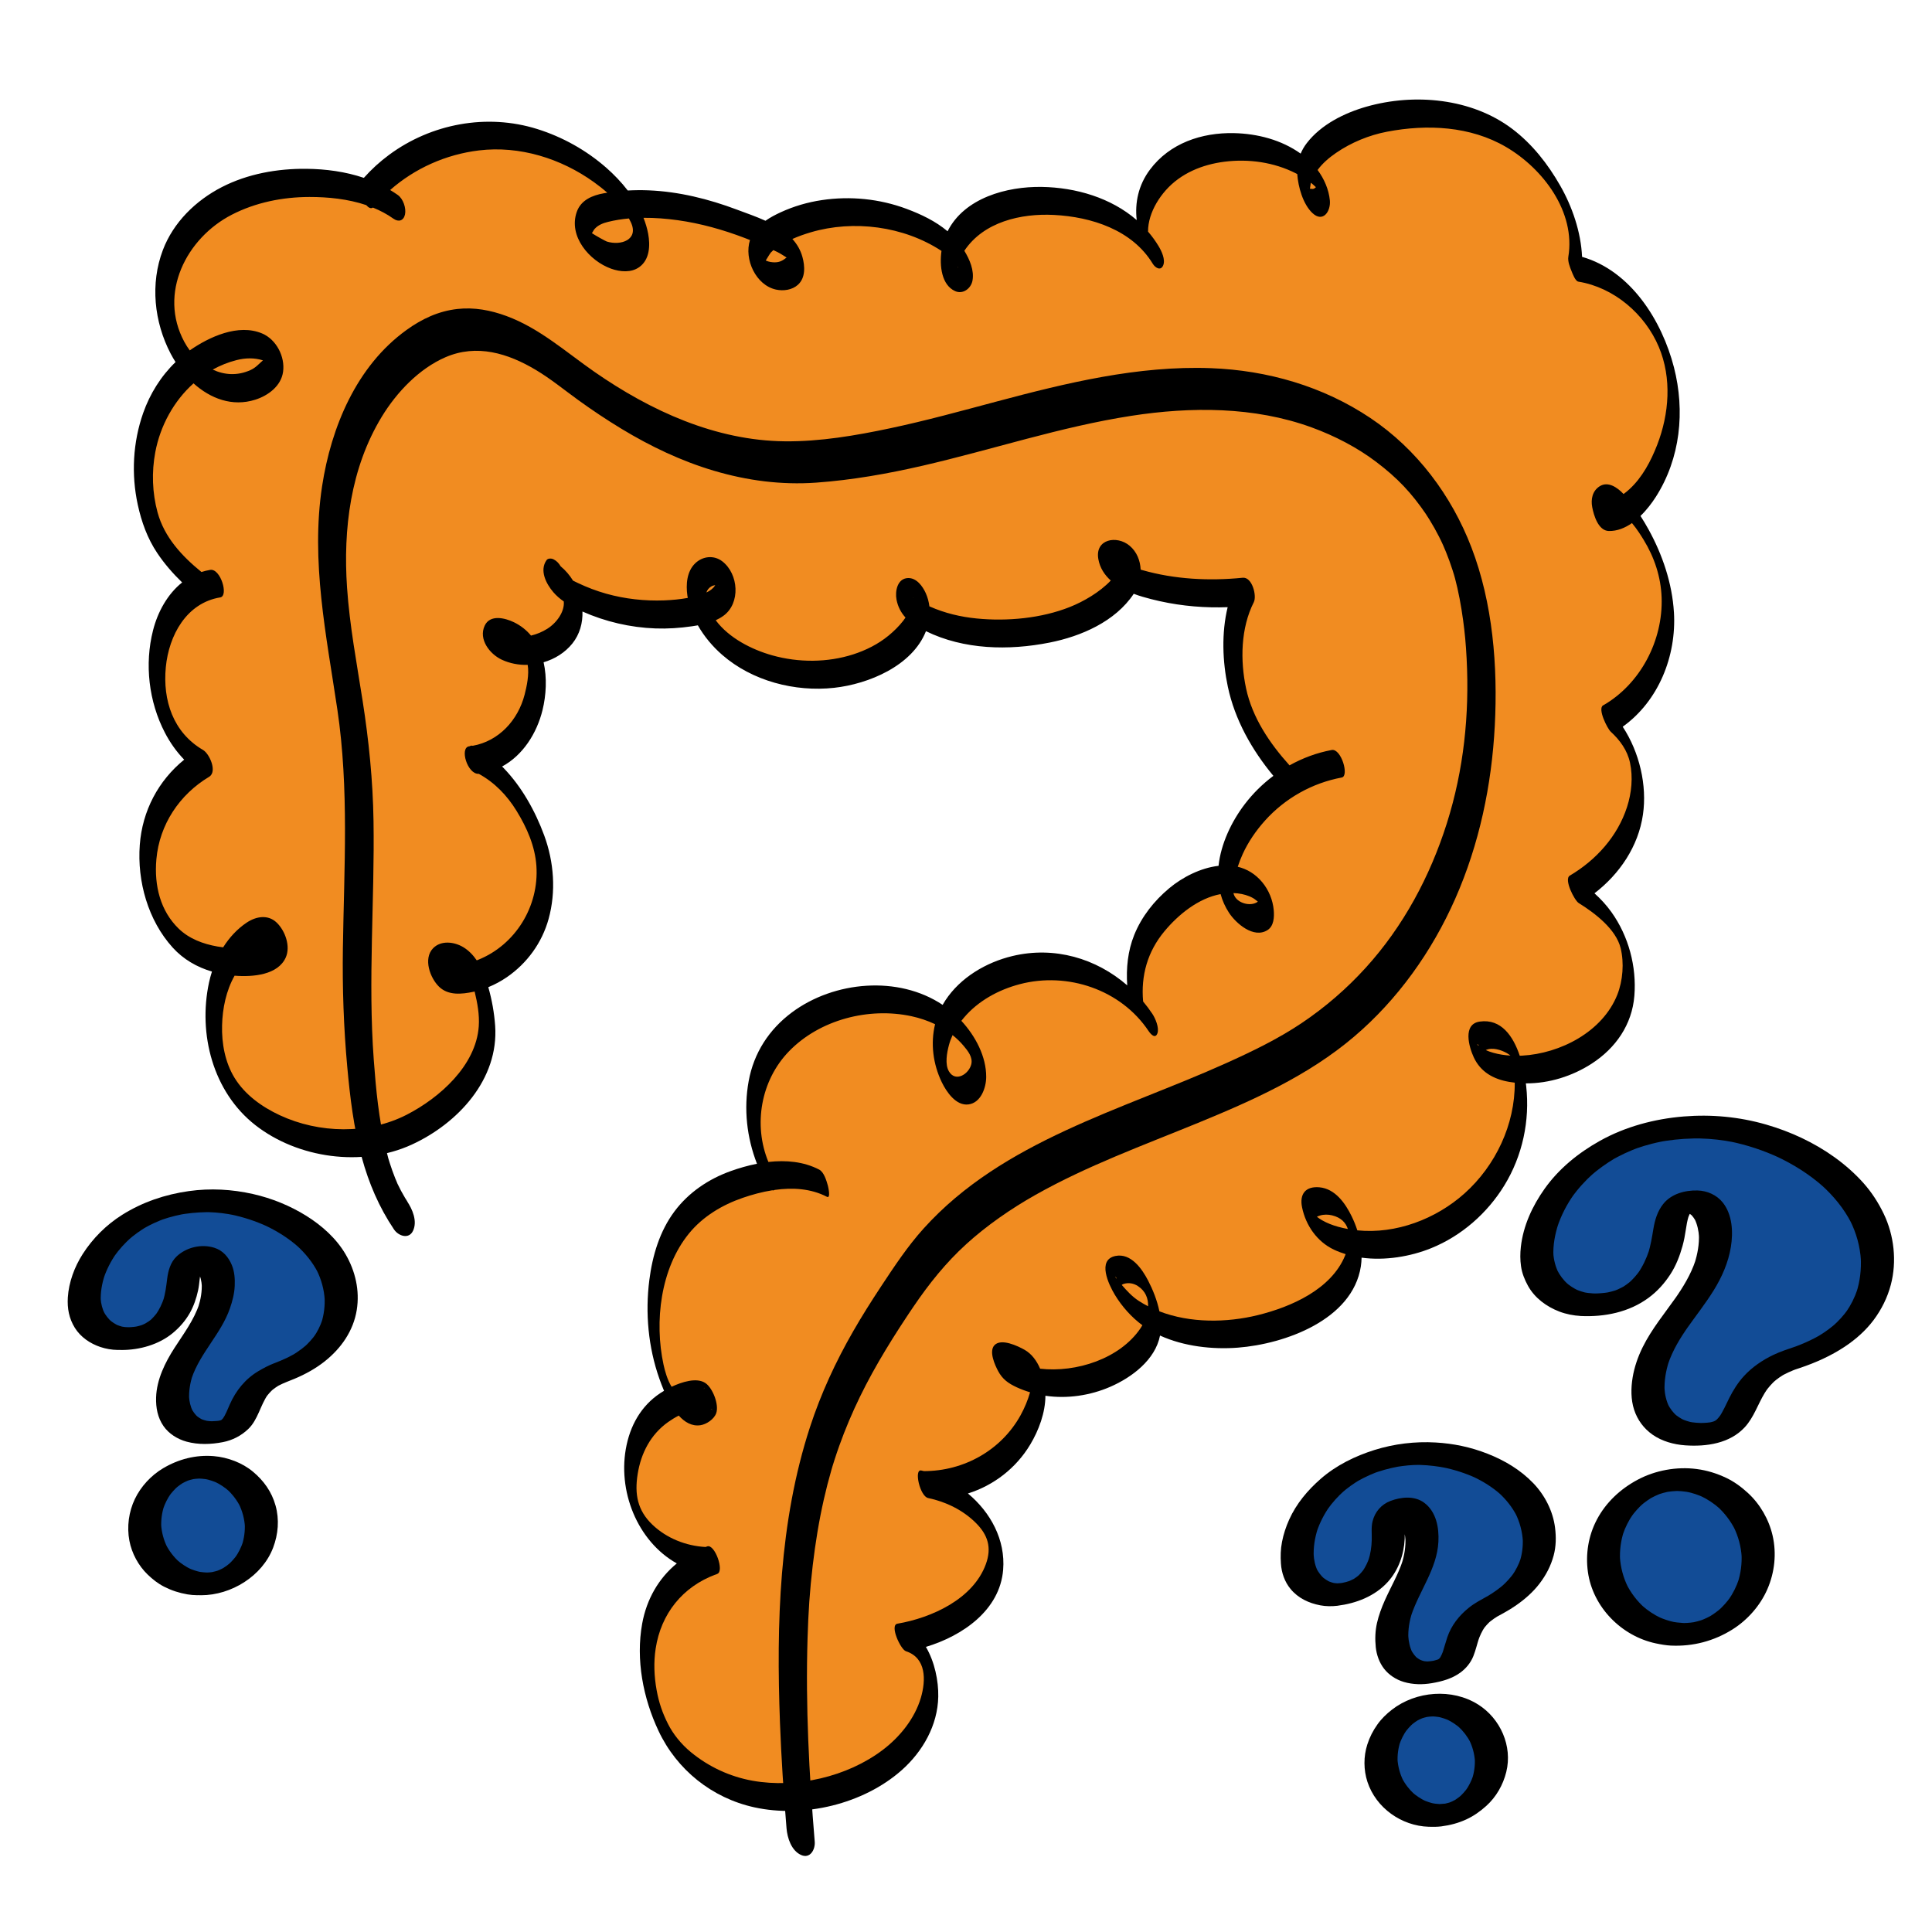 <?xml version="1.0" encoding="UTF-8"?> <svg xmlns="http://www.w3.org/2000/svg" version="1.1" viewBox="0 0 1200 1200"><defs><style> .cls-1 { fill: #124c96; } .cls-2 { fill: #f18c21; } </style></defs><g><g id="Layer_1"><g id="Layer_1-2" data-name="Layer_1"><g id="Artwork"><g id="_x30_2"><g><path class="cls-2" d="M1033.88,354.23c-3.12-10.15-7.55-19.88-13.13-28.91-1.24-2.01-2.62-4.32-4.13-6.67.21-.18.42-.37.63-.56,5.99-5.46,10.57-12.34,14.2-19.55,7.16-14.19,11.05-30.03,10.75-45.93-.6-32.64-16.66-68.65-46.05-85-4.7-2.62-9.62-4.65-14.75-5.89,0-3.18-.22-6.33-.61-9.31-2.15-16.79-8.97-32.34-18.61-46.14-8.93-12.81-20.39-23.94-34.33-31.19-14.59-7.59-31.13-10.43-47.47-10.1-17.08.34-34.08,3.42-49.18,11.68-8.9,4.87-18.3,12.1-22.25,21.63-6.43-4.65-14.02-7.93-21.24-9.91-18.03-4.95-39.92-4.31-56.35,5.37-14.34,8.45-25.47,24.06-24.61,41.19.09,1.83.31,3.64.64,5.43-15.83-14.52-38.13-21.09-59.69-21.44-21.59-.33-48.22,6.89-58.12,28.05-7.38-6.57-16.58-10.99-25.93-14.47-16.56-6.16-34.61-8.03-52.11-5.43-8.84,1.31-17.51,3.84-25.64,7.59-3.36,1.55-6.83,3.36-9.9,5.62-5.74-2.66-11.64-5.01-17.51-7.23-17.63-6.64-36.19-11.27-55.08-12.01-4.41-.17-8.84-.13-13.26.13-4.08-5.46-8.87-10.41-13.75-14.67-12.2-10.67-26.64-18.69-42.1-23.54-31.1-9.74-65.47-3.34-91.56,16-5.77,4.27-11.03,9.14-15.77,14.51-11.55-4.01-23.99-5.64-36.22-5.76-17.76-.17-36.03,3.12-51.92,11.3-15.88,8.17-29.48,21.47-35.91,38.35-7.51,19.75-5.31,42.26,4.41,60.85,1.37,2.63,2.97,5.21,4.75,7.7-9.73,8.84-17.04,20.31-21.39,32.7-6.16,17.55-7.15,36.8-3.2,54.96,2.2,10.14,5.71,19.87,11.54,28.51,5.08,7.53,11.29,14.3,18.05,20.39-10.39,6.93-17.24,18.77-20.39,31.12-5.08,19.89-2.67,41.98,6.82,60.21,3.7,7.11,8.57,13.55,14.52,18.83-17.13,12.82-27.87,31.96-29.49,53.74-1.57,21.1,4.64,43.92,19.02,59.8,7.26,8,16.75,12.91,27.14,15.29-1.39,3.58-2.5,7.26-3.28,10.93-6.45,30.19,2.08,64.06,26.93,83.62,26.2,20.61,65.89,25.96,96.31,12.03,27.88-12.78,53.43-39.56,51.19-72-.59-8.48-2.24-17.18-4.78-25.33,4.48-1.7,8.73-3.95,12.68-6.67,12.35-8.48,21.38-21.05,25.4-35.49,8.61-31-4.69-66.51-26.52-89.16-1.59-1.65-3.27-3.2-5.01-4.69,14.17-6.14,23.77-20.18,27.51-35.36,2.35-9.53,2.96-20.78.11-30.53,7.35-1.85,14.13-5.89,18.87-11.81,4.78-5.97,6.4-13.47,5.55-20.81,4.71,2.21,9.66,3.97,14.46,5.48,18.79,5.89,38.7,7.32,58.1,3.84.53-.09,1.06-.19,1.6-.3,13.07,26.21,45.16,39.55,73.43,39.58,15.23.02,30.76-3.48,43.83-11.5,9.25-5.68,18.9-14.21,22.73-24.68.86.42,1.73.83,2.6,1.23,8.15,3.79,16.92,6.34,25.77,7.81,18,2.99,36.64,1.48,54.33-2.69,13.12-3.09,24.45-8.51,34.98-17,4.17-3.37,8.54-7.53,11.5-12.28,5.7,2.19,11.67,3.6,16.37,4.63,15.02,3.31,30.62,4.91,46.03,3.93-9.91,30.39-.8,66.3,16.39,92.18,3.84,5.78,8.06,11.26,12.59,16.48-7.62,5.33-14.42,11.82-20.06,19.26-7.91,10.44-14.93,24.46-16.12,38.28-11.16,1.17-22.61,7.05-30.62,13.73-9.29,7.74-17.07,17.4-21.61,28.66-4.22,10.47-5.11,21.84-4.04,32.99-19.18-17.55-45.72-25.58-72.05-19.29-16.22,3.88-32.14,13.19-41.42,27.34-.7,1.06-1.33,2.16-1.94,3.27-27.42-18.82-67.45-15.04-93.55,4.35-14.03,10.41-23.39,24.89-26.53,42.1-3.21,17.6-.94,35.44,6.03,51.71-6.11,1.11-12.09,2.82-17.64,4.81-13.67,4.91-25.96,13.11-34.7,24.82-9.16,12.26-13.66,27.29-15.56,42.31-2.49,19.57-.89,39.98,5.69,58.64.98,2.77,2.35,6.43,4.14,10.15-13.13,7.27-20.93,19.44-24.02,33.98-6.21,29.11,8.47,59.95,34.84,70.91-13.13,9.14-21.9,23.02-24.91,39.63-3.85,21.21.34,43.9,9.46,63.27,11.06,23.5,32.57,40.17,58,45.76,30.65,6.73,67.36-1.96,90.91-22.8,12.85-11.37,22.24-27.36,22.57-44.84.19-10.24-2.66-22.7-9.39-31.37,23.09-6.38,47.54-22.12,49.69-47.39,1.66-19.55-9.88-36.77-25.73-47.32,17.69-4.34,33.28-15.44,42.87-31.44,5.34-8.9,9.54-19.98,9.34-30.52,13.65,2.06,27.95-.03,40.6-5.54,13.28-5.78,28.07-16.73,30.73-31.96,14.84,6.88,32.67,8.88,48.52,7.65,28.75-2.23,70.94-17.03,76.09-49.92.31-2,.45-4.01.46-6.02,14.64,2.07,30.5-.58,43.53-5.86,18.73-7.6,34.66-21.57,45.2-38.76,11.13-18.15,15.87-39.67,13.52-60.83-.1-.88-.21-1.8-.34-2.75,14.51.19,29.2-4.44,41.27-12.26,14.72-9.54,24.84-23.9,26.26-41.61,1.33-16.72-2.97-33.74-12.75-47.46-4.05-5.67-8.95-10.55-14.37-14.83,16.73-11.93,29.46-29.62,32.46-50.28,2.67-18.4-2.53-38.91-13.93-54,30.74-20.64,39.21-61.04,28.63-95.37v.07h0Z"></path><path d="M252.77,746.02c1.94,2.88-.84-1.4-1.28-2.15-.84-1.41-1.65-2.84-2.43-4.3s-1.51-2.97-2.24-4.47c-1.47-2.98.75,2.08.04.07-.39-1.12-.95-2.21-1.39-3.32-1.25-3.13-2.39-6.33-3.41-9.54-.27-.88-.54-1.76-.81-2.64-1.08-3.46.43,1.93-.09-.29-.5-2.07-1.07-4.12-1.56-6.2-4.42-18.87-6.05-36.16-7.45-54.97-3.65-49.47.62-98.81-.15-148.31-.38-25.05-2.9-49.82-6.76-74.56-3.65-23.38-8.07-46.71-9.68-70.34-2.48-36.27,2.09-74.2,21.62-106.25,9.21-15.1,23.08-29.74,39.5-36.86,19.42-8.41,38.85-2.47,56.18,7.91,9.24,5.53,17.55,12.36,26.26,18.66,8.71,6.31,17.68,12.29,26.86,17.86,18.04,10.93,37.22,20.08,57.48,26.08,20.71,6.13,41.87,8.91,63.45,7.38,22.4-1.6,44.56-5.54,66.42-10.58,43.19-9.97,85.46-24.12,129.36-30.92,37.02-5.73,76.32-5.79,111.91,7.16,14.63,5.32,28.63,12.68,40.3,21.54,13.09,9.93,21.77,19.07,31.11,32.81-1.4-2.07,1.51,2.4,1.95,3.12,1.03,1.68,2.03,3.38,2.99,5.09s1.91,3.48,2.81,5.25c.45.89.9,1.78,1.33,2.68.27.56,2.06,4.5.79,1.61,1.57,3.55,3.02,7.13,4.35,10.78.71,1.95,1.37,3.91,2.01,5.89.32,1,.64,1.99.93,3,.07.23,1.17,4.21.41,1.36,2.34,8.8,3.97,17.75,5.2,26.77,1.04,7.6,1.71,14.71,2.18,23.9,1.78,34.48-1.77,68.82-12.27,102.06-10.43,33.01-27.02,64.03-50.36,89.73-11.82,13.02-25.2,24.6-39.8,34.4-14.7,9.88-30.89,17.69-47.01,24.95-64.65,29.15-138.6,48.13-187.78,102.61-10.04,11.11-18.27,23.6-26.51,36.06-5.99,9.07-11.8,18.26-17.22,27.69-10.92,18.97-20.14,38.87-26.92,59.69-19.2,58.91-20.93,122.08-18.64,183.49.82,21.93,2.27,43.83,4.08,65.7.51,6.04,3.02,13.86,9.06,16.56,5.59,2.51,8.85-3.37,8.45-8.3-3.49-42-5.75-84.21-4.45-126.37.52-16.55,1.29-28.85,3.23-45.38,1.62-13.72,3.84-27.39,6.89-40.87,1.38-6.09,2.93-12.16,4.67-18.17.16-.56.32-1.11.49-1.67.81-2.77-.63,2,.22-.75.42-1.35.84-2.71,1.28-4.06.94-2.92,1.93-5.82,2.96-8.71,3.7-10.34,7.99-20.46,12.8-30.34s10.15-19.48,15.82-28.88c2.87-4.77,5.83-9.48,8.85-14.16,1.47-2.26,2.94-4.52,4.43-6.76.26-.39,2.34-3.53,1.42-2.14.92-1.36,1.84-2.74,2.77-4.1,9.57-14.12,20.07-27.24,32.72-38.75s27.68-21.96,43.08-30.64c32.1-18.1,66.86-30.72,100.86-44.67,34.15-14.01,68.43-29.34,96.8-53.43,27.28-23.15,48.56-53.1,62.97-85.76,14.98-33.93,22.67-70.6,24.59-107.54,1.92-36.8-1.21-76.09-14.51-110.71-12.39-32.28-33.89-61.02-62.72-80.35-29.34-19.68-63.89-29.67-99.08-30.99-45.26-1.69-89.65,9.14-133.05,20.7-22,5.86-43.96,11.93-66.25,16.64-21.35,4.52-43.39,8.3-65.29,8.09-43.06-.41-83.43-18.92-118.25-43.1-17.71-12.29-34.23-27.18-54.73-34.72-9.82-3.62-20.03-5.55-30.49-4.37-11.79,1.33-22.05,6.16-31.62,13.07-30.98,22.32-46.78,60.24-52.39,96.95-7.12,46.66,2.64,92.74,9.48,138.8,7.33,49.3,4.15,98.62,3.43,148.22-.36,24.64.47,49.21,2.72,73.75,1.73,18.88,3.99,37.84,9,56.16,4.38,16.04,10.72,30.93,20.02,44.75,2.77,4.11,9.22,6.29,11.8.9,2.9-6.03-.38-13.5-3.75-18.5h-.02Z"></path><path d="M1039.7,380.27c-1.08-17.99-7.13-35.81-15.81-51.51-1.56-2.81-3.2-5.59-4.96-8.3,3.81-3.68,7.04-7.94,9.52-11.81,15.3-23.96,18.25-53.27,11.28-80.46-7.45-29.03-26.87-60.01-57.08-68.66-.69-15.46-6.15-31.23-13.56-44.2-7.69-13.48-17.4-25.9-29.84-35.3-25.13-18.99-60.66-22.28-90.47-13.79-13.73,3.91-28.2,11.09-37.09,22.62-1.58,2.04-2.86,4.24-3.83,6.55-11.94-8.54-26.87-12.42-41.48-12.72-20.02-.41-39.85,6.24-52.14,22.7-7.15,9.56-9.45,20.51-8.2,31.31-15.95-13.83-37.76-20.26-59.01-20.6-21.69-.34-48.01,6.79-58.47,27.55-7.4-6.24-16.39-10.54-25.58-13.96-16.7-6.22-34.87-8.03-52.48-5.41-8.84,1.31-17.51,3.84-25.64,7.59-3.17,1.47-6.45,3.16-9.41,5.25-5.91-2.69-12.12-4.8-17.63-6.88-17.63-6.64-36.19-11.27-55.08-12.02-4.26-.17-8.56-.13-12.83.1-4-5.21-8.58-9.96-13.33-14.13-12.46-10.9-27.12-19.1-42.94-24.06-31.22-9.78-65.73-3.35-91.95,16.03-5.73,4.23-10.97,9-15.69,14.31-11.45-3.87-23.69-5.51-35.81-5.62-17.9-.17-36.38,3.12-52.4,11.36-16.18,8.32-30.07,21.84-36.61,39.05-7.95,20.93-5.47,44.67,4.8,64.36.93,1.78,1.95,3.54,3.06,5.27-9.08,8.74-15.95,19.8-20.11,31.64-6.39,18.19-7.45,38.1-3.36,56.94,2.31,10.66,5.99,20.92,12.09,30.03,4.45,6.64,9.71,12.7,15.47,18.26-9.07,7.23-15.15,18.28-18.06,29.7-5.39,21.07-2.67,44.37,7.37,63.66,3.18,6.12,7.19,11.8,11.96,16.72-16.05,13.04-26.01,31.75-27.58,52.95-1.68,22.56,5.11,46.89,20.49,63.82,6.62,7.29,15.06,12.12,24.34,14.85-.72,2.25-1.33,4.53-1.83,6.81-6.85,31.94,2.41,67.92,28.73,88.53,26.46,20.71,66.45,26.24,97.15,12.16,28.72-13.17,54.16-40.58,51.85-73.84-.56-7.99-2.03-16.18-4.25-23.97,4.04-1.64,7.89-3.71,11.49-6.18,12.59-8.65,21.85-21.37,25.94-36.14,4.73-17.04,3.36-35.45-2.73-51.98-5.56-15.11-13.94-30.13-25.14-41.76-.32-.34-.67-.67-1-1,12.9-6.95,21.58-20.61,25.12-35.08,2.26-9.23,2.86-19.94.66-29.66,6.96-2.03,13.33-6,17.89-11.68,4.57-5.71,6.47-12.74,6.25-19.84,14.21,6.32,29.77,9.94,45.31,10.5,7.59.27,15.17-.23,22.68-1.33,1.23-.18,2.46-.37,3.69-.59,3.92,6.94,9.2,13.18,15.06,18.29,18.66,16.3,45.2,23.19,69.59,20.51,21.34-2.35,48.5-13.6,57.02-35.17,23.58,11.53,51.32,12.12,76.76,7.08,19.54-3.86,40.83-13.04,52.3-30.3,1.88.72,3.76,1.33,5.59,1.87,13.87,4.07,28.23,6.22,42.67,6.52,3.36.07,6.71.03,10.07-.08-3.9,16.09-3.19,33.83.12,49.44,4.37,20.55,14.93,39.23,28.28,55.33-6.74,5.03-12.79,11.01-17.89,17.73-8.11,10.68-14.69,24.39-16.17,38.15-11.1,1.26-22.39,7.05-30.57,13.87-9.42,7.85-17.19,17.65-21.8,29.06-4,9.91-5.07,20.7-4.35,31.31-19.28-16.77-45.22-24.45-71.27-18.22-16.31,3.9-32.33,13.32-41.68,27.55-.6.92-1.16,1.85-1.7,2.79-27.58-18.44-67.43-14.78-93.55,4.63-14.24,10.57-23.73,25.2-26.92,42.69-3.17,17.37-1.17,35.09,5.15,51.37-5.67,1.11-11.2,2.72-16.35,4.57-13.75,4.94-26.07,13.22-34.87,24.99-9.24,12.36-13.71,27.52-15.64,42.67-2.61,20.49-.67,41.73,6.22,61.23.74,2.1,1.71,4.74,2.91,7.57-12.62,7.36-20.18,19.36-23.24,33.6-6.1,28.42,6.73,59.92,31.18,73.61-11.23,9.2-18.74,22.16-21.5,37.34-4.06,22.37.53,46.27,10.14,66.67,11.38,24.18,33.22,41.71,59.48,47.48,30.91,6.79,67.74-2,91.49-23.01,13.13-11.61,22.45-27.94,22.78-45.75.18-9.71-2.19-21.57-7.68-30.88,22.87-6.88,45.94-22.85,47.98-47.87,1.53-18.64-7.84-35.77-21.87-47.42,15.96-5.01,29.86-15.65,38.71-30.41,5.32-8.88,9.37-19.76,9.42-30.28,13.58,1.97,27.79-.13,40.34-5.6,13.34-5.81,27.88-16.69,30.85-31.8,14.83,6.77,32.61,8.74,48.4,7.51,29.12-2.26,71.15-17.26,76.33-50.45.28-1.81.42-3.62.46-5.44,14.58,1.97,30.33-.66,43.27-5.91,18.79-7.62,34.8-21.68,45.38-38.93,11.28-18.39,15.97-40.24,13.59-61.69-.06-.56-.13-1.13-.21-1.73,14.39.09,28.89-4.48,40.9-12.25,14.92-9.66,25.06-24.21,26.5-42.13,1.46-18.23-3.59-37.07-14.24-51.99-3.08-4.32-6.65-8.18-10.54-11.68,15.61-12,27.24-29.1,30.11-48.89,2.64-18.16-2.15-38.72-12.57-54.57,22.27-15.96,33.45-43.87,31.82-71.07h0ZM813.51,119.41s-.06-.16-.05-.44c.11.23.16.41.05.44ZM812.55,117.01c-.35-.31-.18-.84,0,0h0ZM814.13,113.87c.03-.12.08-.23.12-.35,1.07.86,2.1,1.78,3.07,2.74-.1.12-.22.24-.35.35-1.38,1.15-2.05.66-3.35.59.17-1.41.42-3.03.51-3.31h0ZM594.82,165.75c.16.26.25.45.21.47-.09.05-.17-.07-.24-.29,0-.06.02-.12.03-.18h0ZM478.77,156.86c.51-.53,1.04-1.03,1.59-1.51.85.4,1.7.8,2.55,1.22,1.99.99,3.78,2.23,5.66,3.38-2.27,1.78-4.09,2.95-7.31,2.99-1.74.02-3.76-.3-5.36-1.01-.06-.02-.15-.08-.26-.15,1.03-1.72,2.77-4.54,3.14-4.91h-.01ZM391.86,138.09c5.04,10.87-6.22,14.65-14.97,11.93-.7-.22-6.83-3.57-9.26-5.21.66-.81,1.03-1.88,1.77-2.69,2.21-2.43,5.25-3.57,8.36-4.33,4.2-1.03,8.51-1.71,12.87-2.1.43.8.85,1.6,1.23,2.41ZM438.76,368.02c.44-1.44,1.34-2.72,2.91-3.7.85-.54,1.68-.73,2.57-.88-.04.08-.09.17-.14.24-1.21,1.93-3.16,3.3-5.34,4.33h0ZM567.49,371.43c-1.1-.13-.45-.19,0,0h0ZM565.67,373.65s.03.02.03.06c-.01-.02-.03-.06-.03-.06ZM768.82,554.91c3.28.38,6.56,1.27,9.45,2.9,1.11.62,2.01,1.5,3,2.22-4.27,3.3-12.95,1.1-14.89-4.4-.1-.29-.18-.61-.26-.92.9.03,1.79.09,2.7.19h0ZM598.56,649.62c2.62,3.14,5.74,7.01,4.74,11.33-1.41,6.06-9.74,11.54-13.9,4.5-2.62-4.45-1.24-11.63-.02-16.25.57-2.16,1.35-4.25,2.28-6.28,2.51,2,4.82,4.23,6.89,6.7ZM437.28,862.53c-.07.07-.14.13-.22.2.13-.24.28-.46.45-.66.4-.44-.17.4-.23.46h0ZM641.41,855.56s0,.05-.01.08c-.01-.03-.03-.06-.04-.1.02,0,.03.01.05.02h0ZM692.57,793.03c.62.08.86.61.94,1.31-.26-.42-.74-1.28-.94-1.31ZM713.1,811.35c-1.93-.99-3.82-2.07-5.65-3.25-4.3-2.77-7.5-6.32-10.72-10.02.4-.26.79-.49,1.12-.6,3.09-.97,6.23-.44,8.92,1.32,4.76,3.1,6.48,7.72,6.33,12.54ZM995.75,438.07c-3.67,2.1,2.65,14.5,4.65,16.34,5.75,5.29,10.37,11.57,12.02,19.31,1.93,9.06.99,18.77-1.84,27.53-5.89,18.23-19.23,32.97-35.56,42.62-3.83,2.26,2.91,15.39,5.52,17.01,10.29,6.38,23.19,16.3,26.07,28.03,2.24,9.16,1.38,20.26-2.09,28.97-9.15,22.97-35.36,36.48-59.08,37.79-.5.03-1,.04-1.5.06-4.04-12.08-11.49-23.12-24.84-21.21-10.78,1.55-6.7,15.77-3.73,22.18,4.26,9.19,12.31,13.6,21.98,15.26,1.15.2,2.31.35,3.48.5.21,25.93-11.88,51.5-31.14,68.75-17.78,15.94-42.63,25.41-66.63,22.98-.97-3.01-2.16-5.94-3.53-8.75-3.95-8.12-10.31-17.14-20.04-17.99-8.59-.75-12.47,4.19-10.75,12.48,2.31,11.23,9.32,21.29,19.77,26.24,2.34,1.11,4.78,2.03,7.29,2.8-.1.26-.2.52-.3.77-8.6,21.12-33.56,32-54.24,37.1-19.38,4.78-41.99,5.03-61.14-2.35-1.38-6.77-4.08-13.45-6.99-19.08-3.8-7.34-10.71-17.29-20.34-15.3-11.51,2.37-4.18,17.72-.38,24.04,4.31,7.17,10.31,13.96,17.14,18.98-.38.67-.78,1.3-1.19,1.92-12.83,18.9-39.87,27.61-62.32,25.07-2.09-4.89-5.23-9.22-9.63-11.72-4.18-2.37-14.61-7.36-18.77-2.84-3.56,3.87.38,12.39,2.3,16.01,2.76,5.16,6.39,7.69,11.63,10.12,2.67,1.23,5.42,2.24,8.22,3.08-1.41,4.98-3.43,9.79-5.93,14.32-12.04,21.75-35.27,34.65-59.97,34.64-.57-.13-1.13-.27-1.7-.39-4.64-.97-.83,16.04,4.28,17.11,11,2.3,21.65,7.48,29.65,15.46,7.5,7.48,9.94,15.32,6.24,25.54-7.89,21.76-33.71,33.4-54.95,37.05-5.02.86,1.94,16.02,5.27,17.1,12.73,4.14,12.47,18.04,9.29,28.89-3.8,12.95-13.07,24.39-23.71,32.44-22.05,16.7-53.65,23.97-80.85,19.11-14.01-2.51-27.17-8.63-38.16-17.64-6.24-5.11-11.19-11.39-14.32-17.59-3.48-6.87-5.68-13.25-7.1-21.1-1.53-8.45-1.9-17.24-.59-25.74,3.32-21.69,16.74-38.4,37.24-46.02.1,0,.2.01.29.02.09,0,.17-.07.23-.21l.49-.18c4.59-1.62-1.52-18.76-6.24-17.09-.34.12-.67.25-1.01.37-12.13-.64-24.21-5.42-33.04-13.87-9.29-8.89-11.14-18.95-9.13-31.5,2.08-12.97,8.09-24.58,18.93-32.25,2.01-1.42,4.23-2.79,6.58-4,3.7,4.1,8.17,6.76,13.44,5.99,3.79-.55,8.54-3.76,9.84-7.5,1.85-5.29-2.19-15.63-6.72-18.69-5.47-3.69-14.68-.65-21,2.3-2.66-4.35-4.17-9.84-5.01-13.74-5.76-26.69-1.93-59.71,15.8-81.46,8.6-10.55,20.6-17.74,33.36-22.13,5.8-2,12.04-3.71,18.38-4.71.49.14.99.09,1.49-.22,11.14-1.57,22.54-.89,32.44,4.26,2.57,1.33.76-6.39.59-6.97-.83-2.94-2.37-8.36-5.41-9.93-9.6-4.99-20.64-5.96-31.52-4.74-9.51-23.01-4.75-50.63,12.82-68.75,19.08-19.68,49.59-27.48,76.08-21.76,5,1.08,9.95,2.73,14.63,4.95-2.9,11.92-1.28,24.79,4.17,36.05,2.88,5.94,8.83,14.79,16.57,13.78,7.72-1,10.97-10.35,11.01-17.01.08-12.62-6.58-25.33-15.42-34.91.5-.65,1.01-1.28,1.54-1.9,8.86-10.52,21.63-17.44,34.82-20.89,29.57-7.74,62.73,3.37,79.91,29.11,1.35,2.02,4.15,5.07,5.49,1.47,1.26-3.4-1.28-9.36-3.12-12.11-1.79-2.68-3.71-5.26-5.75-7.69-1.44-16,2.67-30.9,13.22-43.59,8.69-10.45,21.09-20.53,34.9-23.12,1.1,4,2.79,7.88,5.21,11.58,4.35,6.63,15.33,16.25,23.93,10.78,3.99-2.54,4.23-8.12,3.87-12.34-.54-6.3-3.12-12.55-7.16-17.41-4.34-5.21-9.56-8.23-15.2-9.58.89-2.7,1.91-5.36,3.09-7.93,3.45-7.54,8.25-14.51,13.76-20.67,12.51-13.95,29.34-23.41,47.74-26.84,4.79-.89-.34-18.19-6.24-17.09-9.21,1.72-18.04,4.99-26.18,9.54-12.32-13.66-23.11-29.62-26.99-47.79-3.7-17.35-3.35-37.48,4.8-53.56,1.99-3.93-1.01-15.78-6.9-15.18-20.79,2.09-42.29,1-62.45-4.77-.31-.09-.62-.19-.93-.28-.24-5.62-2.41-11.1-6.86-14.84-7.93-6.67-21.62-4.16-19.43,8.28.96,5.48,3.85,9.85,7.73,13.34-6.91,7.28-16.86,13.02-25.32,16.4-17.71,7.09-39.04,9.04-57.9,7.18-10.03-.99-19.84-3.3-29.07-7.39-.12-.05-.24-.12-.37-.17-.35-2.83-1.1-5.61-2.26-8.19-1.93-4.27-5.71-9.52-10.99-9.37-6.66.19-8.17,8.15-7.18,13.38.84,4.4,2.8,8.11,5.59,11.15-.45.71-.93,1.38-1.44,2.04-2.68,3.41-5.81,6.5-9.16,9.24-6.44,5.28-13.96,9.03-21.86,11.59-16.1,5.18-34.02,5.17-50.28.62-12.69-3.56-26.89-10.72-35.14-21.81,1.69-.77,3.31-1.69,4.85-2.81,10.68-7.81,9.39-25.95-.76-33.78-5.15-3.97-12.09-3.28-16.75,1.15-5.35,5.08-5.91,13.25-4.94,20.12.07.49.16.96.25,1.45-4.81.88-9.71,1.33-14.58,1.53-12.12.46-24.42-.88-36.1-4.16-6-1.69-11.87-3.93-17.51-6.6-1.02-.49-2.06-.97-3.08-1.5-2.09-3.39-4.69-6.43-7.7-8.92-1.03-1.79-2.45-3.31-4.18-4.2-.13-.06-.25-.13-.38-.19-1.12-.58-3.32-.66-4.17.55-4.56,6.41-.3,14.72,4.26,20.01,1.89,2.18,4.07,4.04,6.42,5.68.6,6.23-4.27,13.2-10.23,16.96-3.08,1.94-6.53,3.39-10.12,4.24-2.79-3.36-6.3-6.2-10.61-8.29-5.56-2.69-14.83-4.97-18.15,2.09-4.02,8.56,3.18,17.72,10.62,21.18,4.99,2.32,10.54,3.37,16.07,3.21,1.04,6-.64,13.58-1.9,18.47-4.09,15.84-15.94,28.84-32.18,31.77-.8-.19-1.44-.06-1.93.3-.1.01-.2.03-.31.04-6.14.74-1.16,17.52,5.97,17.1,9.86,5.43,17.53,13.39,23.44,23,6.41,10.43,11.51,21.95,12.33,34.28,1.67,24.95-12.95,48.93-36.26,58.26-.26.1-.54.2-.81.3-2.21-3.24-4.93-6.1-8.26-8.13-5.57-3.39-13.89-4.51-18.86.63-6.25,6.45-1.84,18.55,3.77,23.93,5.75,5.52,14.06,4.62,21.26,3.11.26-.05.53-.13.79-.18,1.71,7.06,3.08,14.42,2.56,21.69-1.75,24.36-24.31,44.32-44.66,54.79-24.06,12.38-54.54,11.72-78.9.37-11.07-5.15-21.71-12.73-28.16-23.3-5.87-9.62-7.99-21.32-7.71-32.47.26-10.65,2.52-21.57,7.77-30.91,11.63.93,26.95-.52,31.77-11.27,3.12-6.95-.31-16.55-5.54-21.63-5.42-5.27-12.82-3.98-18.67-.09-5.97,3.98-10.84,9.33-14.66,15.38-1.21-.15-2.43-.31-3.61-.53-8.86-1.55-17.54-4.79-24.07-11.14-11.17-10.86-15.27-26.43-13.79-43.05,1.91-21.52,14.32-40.14,32.73-51.19,5.3-3.17.23-14.36-3.74-16.68-18.66-10.89-25.11-30.89-23.13-51.45,1.9-19.67,12.77-39.86,33.79-43.31,5.39-.88.22-18.15-6.24-17.09-1.87.3-3.68.76-5.42,1.31-12.17-9.91-23.06-21.61-27.27-37.07-3.29-12.12-3.72-25.02-1.4-37.34,3.06-16.35,11.45-31.77,23.75-42.76,10.44,9.38,23.97,14.71,38.36,10.15,8.05-2.56,16.07-8.52,17.27-17.37,1.28-9.36-4.17-20.01-12.99-23.75-14.82-6.29-32.88,2.09-44.98,10.5-1.26-1.71-2.42-3.51-3.42-5.38-16.16-30.05,1.24-64.36,29.57-78.92,14.82-7.62,31.55-10.96,48.14-10.99,11.67-.02,24.01,1.24,35.31,5.04,1.41,1.64,2.94,2.43,4.16,1.54,4.51,1.83,8.8,4.09,12.77,6.92,3.14,2.23,6.29,1.29,7.15-2.61.86-3.88-1.1-9.72-4.41-12.09-1.57-1.11-3.17-2.14-4.8-3.12,15.34-13.51,34.7-22.13,55.14-24.6,25.25-3.04,50.93,4.97,71.41,19.69,2.78,2,5.6,4.19,8.31,6.59-.73.12-1.46.23-2.18.35-7.1,1.27-14.17,4.17-16.77,11.54-5.36,15.21,7.93,30.52,21.4,35.31,5.56,1.97,12.41,2.6,17.43-1.01,6.52-4.68,6.84-13.51,5.51-20.73-.63-3.38-1.63-6.68-2.9-9.88,7.12-.06,14.26.51,21.17,1.47,14.29,1.98,28.27,5.92,41.73,11.06,1.09.41,2.17.85,3.25,1.28-3.81,11.93,3.64,28.04,16.17,30.77,4.62,1,10.05.25,13.63-3.01,4.78-4.35,4.35-11.6,2.76-17.3-1.21-4.37-3.4-8.01-6.23-11.13,3.72-1.65,7.57-3.01,11.43-4.15,26.63-7.84,57.67-3.81,81.02,11.46.05.04.1.07.16.1-1.3,9.47.12,21.21,8.44,24.96,4.91,2.21,9.9-1.64,10.81-6.47,1.19-6.34-1.73-13.15-5.05-18.56,11.97-18.01,35.23-23.32,55.65-22.27,23.38,1.2,48.65,9.33,61.38,30.32,1.53,2.51,4.86,4.58,6.42,1.13,1.67-3.67-1.04-9.17-2.88-12.2-1.93-3.18-4.1-6.14-6.47-8.89-.03-3.06.52-6.15,1.4-9.07,1.89-6.13,5.35-11.79,9.58-16.58,9.38-10.6,22.68-16.02,36.5-17.77,14.97-1.89,30.72.3,44.23,7.17.32.16.65.34.97.52.56,7.99,3.57,18.67,9.39,24.17,6.61,6.26,11.53-1.08,10.86-7.86-.66-6.72-3.52-13.35-7.62-18.86,3.1-4.2,7.15-7.64,11.43-10.59,9.43-6.48,20.54-11.06,31.77-13.2,24.79-4.74,51.69-3.49,73.89,9.52,23.07,13.52,43.25,40.38,38.65,68.22-.45,2.78,1,6.48,2.01,8.91.61,1.47,2.28,6.18,4.24,6.5,22.11,3.58,41.36,20.13,49.95,40.53,8.17,19.38,6.46,41.6-1.02,60.88-3.89,10.03-9.28,20.25-17.32,27.59-1.13,1.03-2.31,2-3.56,2.9-3.76-3.98-9.62-8.2-14.92-4.76-4.45,2.88-5.48,8.03-4.54,12.95.98,5.14,3.79,14.63,10.32,14.78,5.16.11,10.03-1.88,14.37-4.92,3.19,3.79,5.85,8.12,7.23,10.37,6.7,10.93,10.73,23.05,11.18,35.91.92,26.65-13.14,53.67-36.38,66.99v-.07h0ZM938.16,655.65c-3.6-.22-7.18-.77-10.65-1.74-1.58-.44-3.15-1-4.67-1.68,4-1.92,9.56-.11,13.12,1.89.81.45,1.49,1,2.21,1.54h-.01ZM918.48,649.58c-.55-.42-1.06-.83-1.04-.83.61-.16.9.2,1.04.83ZM837.15,763.34c-2.02-.37-4.04-.83-6.03-1.38-3.45-.96-6.82-2.24-9.92-4.02-1.14-.66-2.23-1.37-3.26-2.18.58-.32,1.23-.56,1.85-.75,2.42-.76,5.12-.74,7.56-.14,5.55,1.33,8.55,4.52,9.83,8.49h-.02ZM441.39,875.22c.1.02.2.04.3.06.23.05,1.24.44.77.35-.36-.07-.73-.22-1.07-.41ZM445.96,363.36c.41.13.25.39,0,0h0ZM132.13,229.56c4.6-2.55,9.54-4.56,14.79-5.89,5.48-1.39,11.04-1.54,16.41.16-2.6,2.21-4.39,4.51-7.74,6.02-8.19,3.71-16.34,3.06-23.46-.29h0ZM164.82,224.61s.06.05.07.05c-.02.02-.04,0-.07-.05ZM366.71,144.08c-.06-.08-.08-.13-.05-.16.02.05.03.11.05.16Z"></path></g></g></g></g><path class="cls-1" d="M831.74,990.32c-12.87,1.59-24.12-6.35-25.75-19.53-3.25-26.35,19.16-61.48,66.97-67.38,31.87-3.94,78.3,11.8,82.81,48.26,2.31,18.69-7.52,34.84-29.14,46.22-30.09,15.85-9.09,37.21-38.82,40.88-12.56,1.55-21.48-5.13-23.03-17.69-3.22-26.05,21.43-43.09,18.18-69.45-.79-6.44-4.69-15.29-12.66-14.3-8.58,1.06-8.17,9.41-7.99,15.92.31,20.18-10.05,34.53-30.58,37.07ZM896.26,1127.33c-18.69,2.31-35.91-11.12-38.22-29.81s11.12-35.91,29.81-38.22c18.69-2.31,35.91,11.12,38.22,29.81,2.31,18.69-11.12,35.91-29.81,38.22Z"></path><g><path d="M832.75,983.28c-.69.08-1.38.14-2.07.17-.28.01-.57.02-.85.02-1.09.03,3.04.06,1.25,0-1.27-.05-2.52-.21-3.77-.44l2.33.47c-1.78-.36-3.5-.91-5.15-1.66l1.94.9c-1.99-.93-3.82-2.13-5.46-3.59l1.44,1.29c-1.96-1.79-3.55-3.89-4.77-6.25l.83,1.64c-1.63-3.29-2.35-6.82-2.57-10.46l.1,1.84c-.32-5.98.61-11.96,2.45-17.64l-.6,1.84c1.85-5.61,4.57-10.88,7.96-15.71l-1.23,1.75c3-4.24,6.49-8.1,10.36-11.55l-1.78,1.57c1.84-1.62,3.75-3.15,5.74-4.59,1.02-.74,2.07-1.45,3.13-2.13.45-.29.9-.57,1.36-.85.27-.17.55-.34.83-.5,1.81-1.08-2.18,1.24-.84.49,2.33-1.31,4.71-2.53,7.16-3.62,1.16-.52,2.33-1.01,3.51-1.47.33-.13.65-.25.98-.38l.33-.12c.99-.37.44-.17-1.64.59.68-.24,1.35-.48,2.03-.7,2.81-.94,5.66-1.73,8.54-2.39,1.44-.33,2.89-.62,4.34-.9,1.25-.24-3.08.53-1.41.25.39-.06.78-.13,1.17-.19.92-.15,1.85-.28,2.77-.4,2.29-.3,4.58-.5,6.88-.61,1.05-.05,2.09-.07,3.14-.08.29,0,.58,0,.87,0-3.72.02-2.26-.01-1.44,0,.58,0,1.17.02,1.75.04,5.42.18,10.82.85,16.14,1.92l-2.33-.47c7.14,1.46,14.12,3.68,20.74,6.74l-1.94-.9c6.24,2.92,12.13,6.59,17.27,11.19l-1.44-1.29c4.58,4.14,8.48,8.99,11.29,14.51l-.83-1.64c2.71,5.41,4.27,11.31,4.63,17.35l-.1-1.84c.26,4.9-.33,9.79-1.86,14.46l.6-1.84c-1.24,3.7-3.03,7.16-5.25,10.37l1.23-1.75c-2.24,3.17-4.86,6.02-7.75,8.61l1.78-1.57c-3.26,2.88-6.81,5.39-10.54,7.63-.6.36-1.61.86,1.18-.69-.24.13-.48.27-.72.41-.49.27-.98.54-1.47.81-1.74.93-3.44,1.89-5.14,2.9-1.93,1.14-3.79,2.37-5.54,3.78-6.07,4.89-10.85,10.94-13.37,18.36-1.09,3.21-1.92,6.49-2.97,9.71l.6-1.84c-.66,1.99-1.47,3.92-2.67,5.65l1.23-1.75c-.6.84-1.28,1.61-2.05,2.31l1.78-1.57c-.5.44-1.02.85-1.58,1.22-.13.09-.26.17-.39.25-1.07.74,2.32-1.28,1.52-.88-.34.17-.66.36-1,.52-.36.17-.72.33-1.09.49-.17.07-.34.13-.52.2-1.07.43,3.03-1.05,1.69-.62-.9.29-1.8.55-2.72.77-.45.11-.9.2-1.35.29-1.61.33,2.58-.43,1.5-.26-.25.04-.5.08-.75.12-1.09.16-2.18.3-3.28.36-.51.03-1.01.03-1.52.05.08,0,2.97.08,1.45-.01-.21-.01-.43-.02-.65-.04-.99-.07-1.97-.2-2.94-.39l2.33.47c-1.45-.31-2.85-.75-4.2-1.36l1.94.9c-1.55-.73-2.97-1.64-4.26-2.77l1.44,1.29c-1.66-1.5-2.99-3.27-4.02-5.25l.83,1.64c-1.66-3.3-2.38-6.91-2.61-10.58l.1,1.84c-.29-5.52.63-10.95,2.34-16.19l-.6,1.84c5.13-15.42,16.02-28.98,16.9-45.71.47-8.82-1.32-18.72-8.85-24.3-6.03-4.47-14.35-3.6-20.94-1.1-5.69,2.16-9.66,6.83-11.1,12.65-.94,3.81-.4,7.78-.51,11.65-.12,4.28-.76,8.54-2.08,12.62l.6-1.84c-1.02,3.06-2.42,5.97-4.27,8.63l1.23-1.75c-1.32,1.87-2.83,3.58-4.53,5.11l1.78-1.57c-1.2,1.06-2.47,2.03-3.81,2.89-.43.27-1.83,1.1-.02.04s.39-.24-.06,0c-.77.4-1.55.78-2.34,1.12-.38.16-.77.32-1.15.47-1.88.73,2.3-.78,1.15-.41-.83.27-1.65.53-2.49.75-.92.25-1.85.46-2.79.64-1.83.36,2.91-.48,1.05-.19-.53.08-1.05.15-1.58.22-2.69.34-5.42,1.13-7.64,2.75-1.49,1.09-3.48,3.15-3.61,5.16-.31,4.85,5.25,6.67,9.24,6.16,11.7-1.49,23.26-5.91,31.33-14.83,6.55-7.24,9.96-16.87,10.44-26.54.23-4.59-.6-9.41.85-13.86l-.6,1.84c.29-.82.65-1.58,1.13-2.31l-1.23,1.75c.35-.49.73-.93,1.18-1.34l-1.78,1.57c.2-.17.41-.32.62-.49.99-.81-2.52,1.28-1.31.74.26-.12.53-.23.8-.35-3.01,1.37-2.46.88-1.44.59,1.46-.41-3.05.38-1.41.25.31-.03.67,0,.97-.07-.12.02-2.92-.21-1.52.03.34.06.69.09,1.03.16l-2.33-.47c.56.13,1.1.31,1.63.54l-1.94-.9c.86.4,1.64.92,2.36,1.54l-1.44-1.29c1.4,1.27,2.47,2.81,3.32,4.49l-.83-1.64c1.56,3.19,2.26,6.61,2.48,10.14l-.1-1.84c.3,5.57-.62,11.05-2.33,16.34l.6-1.84c-2.82,8.55-7.42,16.34-11.07,24.53-2,4.49-3.73,9.17-4.83,13.97s-1.29,9.99-.76,15.04c.5,4.74,2.18,9.5,5.1,13.3,3.05,3.97,7.54,6.85,12.32,8.27,5.67,1.69,11.7,1.75,17.5.75,6.18-1.06,12.29-2.73,17.46-6.44,3.64-2.61,6.61-6.23,8.26-10.4,1.43-3.61,2.29-7.42,3.49-11.11l-.6,1.84c1.04-3.17,2.41-6.19,4.31-8.93l-1.23,1.75c1.44-2.04,3.12-3.87,4.99-5.53l-1.78,1.57c1.16-1.01,2.36-1.95,3.62-2.82.72-.5,1.46-.98,2.21-1.44.18-.11.36-.22.55-.33.88-.54-1.55.87-1.31.77.47-.21.92-.51,1.38-.75,3.7-1.98,7.36-4.07,10.81-6.45,5.45-3.77,10.62-8.29,14.65-13.57s6.97-10.89,8.73-17.33c1.55-5.68,1.63-11.63.89-17.45-1.31-10.31-6.36-20.14-13.53-27.6-7.94-8.26-17.77-14.1-28.38-18.27s-21.27-6.35-32.21-6.98c-12.81-.74-25.75.8-38,4.64-12.1,3.79-23.83,9.55-33.43,17.93-8.13,7.09-15.15,15.47-19.61,25.38-1.97,4.38-3.51,9.05-4.42,13.77s-.98,8.95-.68,13.49c.38,5.7,2.31,11.32,5.98,15.76,4.72,5.72,11.32,8.81,18.48,10.17,3.47.66,7.14.68,10.64.27,2.67-.31,5.44-1.15,7.64-2.75,1.49-1.09,3.48-3.15,3.61-5.16.31-4.88-5.25-6.63-9.24-6.16Z"></path><path d="M897.27,1120.29c-.93.11-1.87.19-2.81.23-.23,0-.46.02-.7.02-.98.01-.46.02,1.56.02-.4-.01-.81-.02-1.21-.03-1.76-.08-3.51-.31-5.24-.65l2.33.47c-2.63-.55-5.18-1.4-7.62-2.53l1.94.9c-3.11-1.47-5.97-3.38-8.54-5.67l1.44,1.29c-3.14-2.86-5.73-6.23-7.66-10.02l.83,1.64c-2.07-4.15-3.28-8.65-3.59-13.28l.1,1.84c-.24-4.34.32-8.65,1.67-12.79l-.6,1.84c1.07-3.17,2.57-6.14,4.47-8.89l-1.23,1.75c1.6-2.27,3.44-4.33,5.52-6.17l-1.78,1.57c.92-.8,1.88-1.57,2.87-2.27.5-.35,1.01-.69,1.53-1.02.24-.15.48-.29.71-.44-1.72.99-2.23,1.29-1.52.89.15-.08.29-.16.44-.24,1.09-.59,2.21-1.12,3.36-1.59.26-.11.53-.21.79-.31,1.09-.43-3.13,1.09-1.34.5.6-.2,1.2-.38,1.81-.55.56-.15,1.12-.29,1.69-.41.34-.07.69-.14,1.03-.21-3.77.8-2.25.39-1.37.26,1.28-.19,2.57-.3,3.86-.34.46-.01,1.68,0-.26-.02s-.72,0-.26,0c.63.02,1.26.06,1.89.11,1.3.11,2.59.31,3.87.56l-2.33-.47c2.63.55,5.18,1.4,7.62,2.53l-1.94-.9c3.11,1.47,5.97,3.38,8.54,5.67l-1.44-1.29c3.14,2.86,5.73,6.23,7.66,10.02l-.83-1.64c2.07,4.15,3.28,8.64,3.59,13.28l-.1-1.84c.24,4.34-.32,8.65-1.67,12.79l.6-1.84c-1.07,3.17-2.57,6.14-4.47,8.89l1.23-1.75c-1.6,2.27-3.44,4.33-5.52,6.17l1.78-1.57c-1.17,1.02-2.4,1.98-3.7,2.84-.37.25-.75.48-1.13.72-1.31.82,2.38-1.33,1.09-.63-.74.4-1.49.79-2.26,1.15-.72.33-1.45.63-2.19.92-.94.37,3.21-1.11,1.18-.44-.38.13-.77.24-1.15.36-.78.23-1.56.42-2.36.59-.17.04-.34.07-.51.11-1.03.2-.46.1,1.72-.3-.47.07-.93.14-1.4.2-2.69.35-5.42,1.13-7.64,2.75-1.49,1.09-3.48,3.15-3.61,5.16-.31,4.84,5.25,6.67,9.24,6.16,5.37-.69,10.57-2.05,15.49-4.32,4.61-2.13,8.65-4.99,12.4-8.37,6.19-5.58,10.45-13.06,12.44-21.12,3.97-16.04-3.64-33.16-17.46-41.87-16.2-10.21-38.57-8.43-53.59,3.22-3.38,2.62-6.48,5.63-8.96,9.12-2.8,3.94-4.82,7.88-6.3,12.48-2.39,7.42-2.36,15.78.07,23.19,5.32,16.2,21.12,27.39,38.07,27.91,2.62.08,5.24.08,7.84-.23s5.44-1.15,7.64-2.75c1.49-1.09,3.48-3.15,3.61-5.16.31-4.87-5.25-6.63-9.24-6.16Z"></path></g><path class="cls-1" d="M985.46,810.34c-18.16-.9-31.78-14.58-30.86-33.17,1.84-37.18,41.25-80.3,108.69-76.95,44.96,2.23,105.3,35.13,102.75,86.57-1.31,26.37-18.77,46.31-51.36,56.83-45.36,14.65-21.51,49.2-63.44,47.12-17.73-.88-28.43-12.24-27.55-29.97,1.82-36.75,39.97-54.36,41.81-91.54.45-9.08-2.8-22.24-14.04-22.8-12.1-.6-13.55,11.03-14.86,20.06-4.42,27.95-22.18,45.27-51.15,43.83ZM1041.61,1015.08c-26.37-1.31-46.91-24-45.61-50.37,1.31-26.37,24-46.91,50.37-45.61,26.37,1.31,46.91,24,45.61,50.37-1.31,26.37-24,46.91-50.37,45.61Z"></path><g><path d="M989.06,803.32c-1.83-.1-3.64-.32-5.43-.67l2.33.47c-2.68-.55-5.28-1.39-7.76-2.54l1.94.9c-2.76-1.31-5.31-2.98-7.6-5l1.44,1.29c-2.79-2.52-5.08-5.5-6.79-8.85l.83,1.64c-1.91-3.83-2.97-7.98-3.25-12.25l.1,1.84c-.37-6.76.97-13.67,3.07-20.07l-.6,1.84c2.34-7.08,5.8-13.73,10.08-19.83l-1.23,1.75c3.91-5.53,8.48-10.56,13.54-15.06l-1.78,1.57c4.6-4.05,9.57-7.59,14.82-10.74.86-.52-1.94,1.12-1.57.91.18-.1.36-.21.55-.31.32-.18.64-.36.96-.54.74-.41,1.49-.82,2.24-1.21,1.43-.75,2.88-1.47,4.34-2.15s3-1.35,4.53-1.98c.77-.32,1.55-.62,2.33-.92.37-.14.73-.28,1.1-.42,1.74-.64-2.79,1-1.04.38,3.28-1.16,6.61-2.16,9.97-3.01,1.8-.45,3.61-.87,5.43-1.23.84-.17,1.68-.31,2.51-.48.2-.04-3.13.54-1.67.3.18-.03.36-.06.55-.09.55-.09,1.1-.18,1.65-.26,3.78-.58,7.58-.99,11.4-1.23,1.98-.13,3.97-.21,5.95-.25.94-.02,1.89-.03,2.83-.03,1.46,0-1.45-.02-1.37,0,.26.03.56,0,.82,0,.55,0,1.1.02,1.65.03,7.08.17,14.09.96,21.03,2.36l-2.33-.47c10.55,2.15,20.83,5.57,30.59,10.1l-1.94-.9c10.63,4.96,20.67,11.25,29.43,19.07l-1.44-1.29c7.53,6.76,14.05,14.66,18.66,23.7l-.83-1.64c3.9,7.73,6.25,16.13,6.76,24.78l-.1-1.84c.4,7.4-.44,14.85-2.75,21.9l.6-1.84c-1.66,4.97-4.02,9.66-7.03,13.96l1.23-1.75c-2.67,3.77-5.79,7.19-9.25,10.26l1.78-1.57c-2.64,2.32-5.44,4.43-8.39,6.35-.67.44-1.35.86-2.03,1.28-.2.12-.4.24-.59.36-1.18.72,1.5-.87,1.34-.78-.46.26-.92.53-1.38.78-1.63.91-3.29,1.76-4.97,2.57-1.81.87-3.64,1.68-5.5,2.44-.9.37-1.8.72-2.7,1.07-.44.17-2.49.92-.34.14s-.08.02-.56.19c-4.6,1.58-9.24,3.05-13.65,5.15-6.86,3.26-13.29,7.63-18.43,13.25-3.66,4-6.59,8.68-9.02,13.5-2.07,4.09-3.83,8.38-6.47,12.15l1.23-1.75c-.99,1.39-2.09,2.67-3.35,3.81l1.78-1.57c-.66.58-1.34,1.12-2.07,1.61-.16.11-.32.21-.49.31-1.36.89,2.55-1.42,1.4-.81-.42.22-.83.45-1.26.65s-.83.38-1.26.54c-.1.04-.2.08-.3.12-.94.35-.27.11,2.01-.73-.21.07-.43.15-.64.21-1.07.34-2.17.6-3.27.82-1.43.29,3.13-.52,1.73-.31-.36.05-.71.11-1.07.16-.61.08-1.22.14-1.83.2-1.4.12-2.79.17-4.19.18-1.53.02,3.08.04.9,0-.35,0-.7-.02-1.06-.03-.83-.03-1.65-.07-2.48-.14-1.56-.13-3.11-.35-4.64-.66l2.33.47c-2.33-.5-4.59-1.21-6.76-2.2l1.94.9c-2.35-1.1-4.53-2.5-6.46-4.24l1.44,1.29c-2.16-1.98-3.92-4.3-5.27-6.9l.83,1.64c-1.85-3.67-2.77-7.69-3.02-11.78l.1,1.84c-.32-6.28.77-12.62,2.71-18.58l-.6,1.84c2.86-8.59,7.62-16.32,12.8-23.69l-1.23,1.75c5.6-7.95,11.66-15.6,16.8-23.88,5.12-8.25,9.12-17.35,10.68-26.99,1.48-9.12.99-19.97-5-27.53-3.78-4.77-9.72-7.38-15.75-7.53-7.76-.2-16.32,2.09-21.33,8.46-3.53,4.49-5.12,9.82-6.05,15.38-.87,5.17-1.65,10.27-3.28,15.28l.6-1.84c-1.67,5.06-3.96,9.9-7.02,14.28l1.23-1.75c-1.95,2.75-4.18,5.28-6.7,7.53l1.78-1.57c-1.07.94-2.18,1.84-3.34,2.67-.54.39-1.1.77-1.66,1.13-.32.21-.65.41-.97.61-1.41.85,1.09-.64,1.25-.73-1.29.67-2.56,1.37-3.9,1.96-.63.28-1.27.54-1.91.79-1.95.75,2.71-.94,1.23-.44-.33.11-.67.23-1,.33-1.41.45-2.85.84-4.3,1.15-.41.09-.82.17-1.23.25-1.47.3,3.07-.51,1.51-.26-.8.13-1.59.25-2.39.34-1.6.19-3.21.32-4.82.38-.96.04-4.17-.02-.16.05-.95-.02-1.89-.04-2.84-.08-2.75-.13-5.47.24-7.99,1.43-1.88.89-4.38,2.61-5.25,4.63-.74,1.72-1.01,3.76.33,5.32s3.6,2.57,5.71,2.67c14.82.7,30.01-2.35,42.13-11.3,5.46-4.03,9.9-8.98,13.58-14.66,3.47-5.35,5.78-11.34,7.49-17.47.91-3.27,1.54-6.59,2.03-9.95.44-2.99.94-5.99,1.86-8.88l-.6,1.84c.56-1.7,1.28-3.33,2.29-4.81l-1.23,1.75c.54-.77,1.15-1.47,1.85-2.1l-1.78,1.57c.29-.25.59-.49.9-.71.14-.1.29-.19.43-.28.74-.53-2.41,1.29-1.57.92.37-.16.74-.32,1.1-.5.21-.1-3.05.98-1.84.69.23-.06.47-.12.7-.18,1.64-.42-3.02.34-1.26.24.49-.03.98-.05,1.47-.08.05,0-2.81-.1-1.55.01.21.02.43.03.64.05.51.05,1.02.13,1.52.23l-2.33-.47c.85.19,1.67.46,2.47.81l-1.94-.9c1.09.51,2.08,1.16,3,1.95l-1.44-1.29c1.54,1.39,2.71,3.06,3.64,4.9l-.83-1.64c1.72,3.51,2.52,7.4,2.75,11.29l-.1-1.84c.31,6.14-.83,12.37-2.72,18.19l.6-1.84c-2.89,8.74-7.72,16.61-12.98,24.1l1.23-1.75c-7.26,10.31-15.45,20.15-21.06,31.51-2.93,5.92-5.16,12.33-6.23,18.85s-1.14,13.63.93,19.97,6,11.64,11.41,15.46c5.85,4.13,13.27,6.16,20.34,6.66,13.11.92,27.69-1.13,37.03-11.3,5.62-6.12,8.07-14.22,12.33-21.2.55-.9,1.13-1.78,1.73-2.65l-1.23,1.75c1.86-2.64,4-5.05,6.41-7.2l-1.78,1.57c1.27-1.12,2.6-2.16,3.98-3.13.71-.49,1.43-.96,2.16-1.41.18-.11.36-.22.54-.33.68-.41,1.77-.93-1.28.75.48-.26.95-.53,1.43-.79,1.82-.97,3.7-1.83,5.61-2.61.53-.22,1.06-.43,1.6-.63.24-.09.49-.18.73-.27.14-.06-2.95,1.05-1.51.55,1.16-.4,2.32-.77,3.48-1.16,9.8-3.3,19.18-7.47,27.83-13.2,6.77-4.49,13.1-10.06,17.97-16.59s8.54-13.83,10.67-21.9c3.82-14.46,2.06-30.57-4.39-44.02-3.35-6.99-7.52-13.43-12.68-19.22s-11.36-11.25-17.8-15.89c-12.75-9.18-27.45-16-42.53-20.35-16.7-4.83-34-6.45-51.33-5.03-17.98,1.47-36.12,6.28-51.93,15.11-13.34,7.45-25.47,17.23-34.36,29.75-7.61,10.72-13.29,22.94-14.78,36.13-.45,3.99-.47,8.03.1,12.01.62,4.34,2.21,8.33,4.32,12.16,4.18,7.58,11.52,12.96,19.49,16.01,4.21,1.61,8.8,2.5,13.3,2.74,2.74.15,5.49-.25,7.99-1.43,1.88-.89,4.38-2.61,5.25-4.63.74-1.72,1.01-3.76-.33-5.32s-3.59-2.55-5.71-2.67Z"></path><path d="M1045.21,1008.05c-2.44-.13-4.86-.43-7.25-.92l2.33.47c-3.65-.76-7.19-1.94-10.58-3.51l1.94.9c-4.31-2.04-8.29-4.68-11.85-7.86l1.44,1.29c-4.5-4.08-8.21-8.95-10.95-14.38l.83,1.64c-2.86-5.77-4.54-12.03-4.95-18.46l.1,1.84c-.34-6.02.43-12.03,2.29-17.76l-.6,1.84c1.48-4.45,3.59-8.65,6.27-12.51l-1.23,1.75c2.23-3.16,4.8-6.03,7.69-8.6l-1.78,1.57c1.33-1.16,2.7-2.26,4.14-3.27.72-.51,1.45-1,2.2-1.46.37-.23.75-.46,1.13-.69-1.77,1.03-2.23,1.3-1.38.81.19-.11.39-.22.58-.32,1.56-.85,3.16-1.61,4.8-2.28.41-.17.83-.33,1.24-.49,1.51-.58-3.16,1.1-1.06.4.8-.27,1.6-.51,2.41-.74s1.63-.43,2.46-.61c.44-.1.88-.19,1.33-.27,1.6-.32-3.3.54-1.08.2,1.81-.28,3.64-.46,5.48-.53.46-.02.93-.02,1.39-.03,1.57-.03-3.05-.06-.85,0,.94.03,1.88.08,2.81.16,1.85.16,3.68.43,5.49.8l-2.33-.47c3.65.76,7.19,1.94,10.58,3.51l-1.94-.9c4.31,2.04,8.29,4.68,11.85,7.86l-1.44-1.29c4.5,4.08,8.21,8.95,10.95,14.38l-.83-1.64c2.86,5.77,4.54,12.03,4.95,18.46l-.1-1.84c.34,6.02-.43,12.03-2.29,17.76l.6-1.84c-1.48,4.45-3.59,8.65-6.27,12.51l1.23-1.75c-2.23,3.16-4.8,6.03-7.69,8.6l1.78-1.57c-2.24,1.96-4.65,3.7-7.19,5.25-1.25.76,2.45-1.38,1.1-.65-.29.16-.58.32-.87.48-.68.37-1.37.71-2.07,1.05-1.31.62-2.64,1.16-3.99,1.68,2.06-.74,2.68-.96,1.85-.67-.16.06-.32.11-.48.16-.37.12-.74.24-1.12.36-.7.22-1.4.41-2.1.6-.76.2-1.53.38-2.3.54-.33.07-.67.13-1,.2,3.85-.78,2.28-.4,1.42-.26-1.47.23-2.95.39-4.44.48-.81.05-1.62.07-2.43.08-1.6.03,2.8.06,1.2,0-.47-.02-.94-.03-1.41-.05-2.75-.13-5.47.24-7.99,1.43-1.88.89-4.38,2.61-5.25,4.63-.74,1.72-1.01,3.76.33,5.32s3.6,2.57,5.71,2.67c13.52.62,26.52-2.81,37.98-9.99,9.4-5.88,17.34-14.88,21.76-25.07,4.54-10.47,5.79-22.15,3.23-33.3-2.3-10.03-7.79-19.53-15.37-26.48-4.1-3.76-8.49-6.99-13.53-9.38-5.84-2.76-11.83-4.61-18.26-5.45-12.38-1.62-25.7.79-36.71,6.68-10.61,5.67-19.62,14.02-25.27,24.73-5.29,10.01-7.13,21.43-5.56,32.61,3.06,21.77,20.84,39.77,42.17,44.28,3.18.67,6.33,1.22,9.58,1.39,2.74.15,5.49-.25,7.99-1.43,1.88-.89,4.38-2.61,5.25-4.63.74-1.72,1.01-3.76-.33-5.32s-3.59-2.55-5.71-2.67Z"></path></g><path class="cls-1" d="M76.7,831.43c-13.71-.06-24.43-9.91-24.37-23.94.13-28.07,28.36-61.89,79.28-61.65,33.95.16,80.52,22.9,80.34,61.74-.09,19.91-12.57,35.52-36.76,44.55-33.68,12.57-14.54,37.8-46.2,37.65-13.38-.06-21.83-8.26-21.77-21.64.13-27.74,28.27-42.3,28.4-70.37.03-6.86-2.86-16.66-11.35-16.7-9.14-.04-9.83,8.77-10.52,15.62-2.38,21.21-15.18,34.86-37.05,34.75ZM125.93,983.77c-19.91-.09-36.16-16.49-36.06-36.4.09-19.91,16.49-36.15,36.4-36.06,19.91.09,36.16,16.49,36.06,36.4-.09,19.91-16.49,36.16-36.4,36.06Z"></path><g><path d="M80.3,824.41c-1.82-.02-3.61-.2-5.39-.55l2.33.47c-1.91-.4-3.75-1-5.53-1.81l1.94.9c-2.09-.98-4.01-2.23-5.75-3.74l1.44,1.29c-2.1-1.89-3.82-4.1-5.12-6.6l.83,1.64c-1.49-2.97-2.31-6.17-2.54-9.48l.1,1.84c-.3-5.5.7-11.07,2.4-16.29l-.6,1.84c1.8-5.44,4.44-10.56,7.71-15.25l-1.23,1.75c3.04-4.32,6.59-8.25,10.54-11.76l-1.78,1.57c1.8-1.58,3.67-3.08,5.61-4.48.91-.66,1.84-1.3,2.79-1.91.43-.28.87-.56,1.31-.84.83-.52,3.48-2.02-.09.01,2.15-1.23,4.34-2.38,6.59-3.41,1.11-.51,2.23-.99,3.35-1.45.62-.25,1.25-.5,1.88-.74.32-.12.64-.24.96-.36-2.1.76-2.66.96-1.67.61l.32-.11c2.66-.92,5.36-1.72,8.1-2.38,1.3-.32,2.6-.6,3.92-.86.36-.07.73-.14,1.09-.21,1.46-.28-1.85.32-1.66.29.87-.13,1.73-.29,2.6-.42,2.95-.43,5.93-.73,8.9-.9,1.48-.09,2.97-.14,4.45-.17.95-.02,4.23.04.16-.02.56,0,1.13.02,1.69.03,5.24.16,10.45.82,15.58,1.86l-2.33-.47c7.92,1.62,15.64,4.15,22.98,7.54l-1.94-.9c7.69,3.58,14.95,8.11,21.29,13.76l-1.44-1.29c5.45,4.9,10.14,10.62,13.46,17.17l-.83-1.64c2.89,5.79,4.6,12.06,4.98,18.52l-.1-1.84c.28,5.42-.32,10.85-2,16.03l.6-1.84c-1.26,3.79-3.05,7.35-5.33,10.62l1.23-1.75c-2.12,2.99-4.59,5.69-7.33,8.13l1.78-1.57c-2.03,1.78-4.19,3.41-6.45,4.9-.49.32-.99.64-1.49.95-.3.19-.61.37-.92.56-1.39.84,2.42-1.38.99-.58-1.3.72-2.61,1.43-3.94,2.08-2.73,1.34-5.53,2.48-8.37,3.57-3.44,1.32-6.64,3-9.8,4.87-8.21,4.87-14.09,12.17-17.89,20.83-1.36,3.1-2.57,6.32-4.51,9.12l1.23-1.75c-.72,1.02-1.53,1.95-2.46,2.79l1.78-1.57c-.49.43-1,.83-1.54,1.19-.14.09-.28.18-.42.27-.86.56,2.69-1.51,1.62-.94-.31.17-.63.33-.95.49s-.68.3-1.02.44c-1.21.51,2.94-1.02,1.87-.67-.19.06-.38.13-.57.19-.82.26-1.66.45-2.5.63-1.24.27,2.22-.38,1.94-.34s-.57.09-.86.13c-.5.07-1.01.13-1.51.18-1.05.1-2.11.16-3.17.19-.3,0-.6,0-.9.02-1.6.03,2.3.04,1.33,0-.57-.02-1.14-.04-1.71-.08-1.14-.09-2.28-.25-3.41-.47l2.33.47c-1.69-.36-3.34-.88-4.92-1.59l1.94.9c-1.73-.81-3.32-1.84-4.75-3.1l1.44,1.29c-1.68-1.53-3.04-3.34-4.08-5.36l.83,1.64c-1.44-2.91-2.15-6.07-2.33-9.3l.1,1.84c-.23-4.98.57-9.95,2.11-14.68l-.6,1.84c5.29-15.86,18.28-27.67,23.78-43.43,1.6-4.58,2.8-9.22,3.02-14.09.2-4.31-.13-8.87-1.79-12.9-2.09-5.05-5.6-9.11-10.97-10.79-8-2.49-17.44-.25-23.45,5.54-3.71,3.59-5.13,8.81-5.75,13.77-.58,4.66-1.1,9.21-2.55,13.7l.6-1.84c-1.2,3.64-2.84,7.12-5.03,10.27l1.23-1.75c-1.49,2.11-3.2,4.04-5.14,5.76l1.78-1.57c-.75.66-1.53,1.28-2.34,1.86-.95.69-4.27,2.51-.54.48-.86.47-1.71.93-2.6,1.33-.45.21-.91.4-1.37.59-.28.11-.56.21-.84.33-.04.02,3.14-1.08,1.63-.6-.98.31-1.96.62-2.97.86-.56.14-1.13.27-1.7.38-.49.1-1.67.31.43-.07s.87-.16.42-.09c-2.37.36-4.77.5-7.17.5s-5.69,1.33-7.64,2.75c-1.49,1.09-3.48,3.15-3.61,5.16s.64,3.73,2.37,4.77c2.14,1.28,4.43,1.38,6.87,1.39,11.09.01,23.03-3.35,31.67-10.52,4.25-3.53,7.77-7.55,10.52-12.36,2.47-4.33,4.12-9.21,5.18-14.08s.91-9.81,2.4-14.49l-.6,1.84c.39-1.16.88-2.27,1.57-3.29l-1.23,1.75c.39-.55.83-1.05,1.33-1.5l-1.78,1.57c.19-.16.39-.33.59-.47,1.27-.91-1.25.72-1.36.76.24-.09.5-.23.73-.34-3.08,1.49-2.48.92-1.41.57s-3.34.4-1.55.27c.33-.02.66-.05.99-.07,1.08-.07-2.98-.21-1.28.01.36.05.71.08,1.06.14l-2.33-.47c.76.16,1.48.39,2.18.71l-1.94-.9c.83.41,1.58.93,2.28,1.55l-1.44-1.29c1.11,1.04,1.97,2.27,2.68,3.61l-.83-1.64c1.41,2.8,2.09,5.9,2.3,9.02l-.1-1.84c.27,4.97-.59,9.99-2.11,14.71l.6-1.84c-3.33,10.08-9.79,18.6-15.47,27.43s-11.02,19.49-11.35,30.66c-.19,6.34.94,12.47,4.6,17.76,3.31,4.79,8.74,8.15,14.3,9.67,7.39,2.01,15.13,1.75,22.58.31,5.95-1.15,11.37-3.95,15.74-8.13,6.06-5.8,7.46-14.66,12.17-21.37l-1.23,1.75c1.37-1.92,2.94-3.67,4.69-5.25l-1.78,1.57c1.01-.89,2.07-1.72,3.17-2.49.58-.4,1.16-.79,1.76-1.16.14-.09.29-.17.43-.26.86-.53-1.85,1.06-1.51.88.41-.22.82-.46,1.23-.68,3.16-1.68,6.51-2.82,9.8-4.2,6.67-2.79,13.21-6.39,18.87-10.9,10.13-8.07,17.73-18.88,19.81-31.86,1.93-12.01-.84-24.1-6.91-34.52-5.76-9.89-14.76-17.9-24.39-23.92-10.12-6.32-21.5-10.93-33.13-13.56-13.11-2.96-26.51-3.7-39.85-1.82-14.72,2.07-28.75,6.79-41.37,14.71-9.9,6.22-18.34,14.63-24.63,24.48-5.07,7.95-8.57,17.39-9.18,26.84-.43,6.77.75,13.1,4.36,18.9s9.55,9.79,15.85,11.9c3.42,1.14,7.11,1.79,10.72,1.83,2.83.03,5.39-.2,7.99-1.43,1.88-.89,4.38-2.61,5.25-4.63.74-1.72,1.01-3.76-.33-5.32s-3.63-2.64-5.71-2.67Z"></path><path d="M129.53,976.74c-2.32-.02-4.62-.25-6.89-.7l2.33.47c-2.76-.57-5.43-1.44-7.99-2.6l1.94.9c-3.31-1.55-6.36-3.56-9.09-5.99l1.44,1.29c-3.36-3.05-6.13-6.65-8.2-10.69l.83,1.64c-2.24-4.47-3.54-9.32-3.83-14.31l.1,1.84c-.22-4.5.37-8.97,1.77-13.26l-.6,1.84c1.14-3.38,2.75-6.55,4.79-9.48l-1.23,1.75c1.66-2.34,3.58-4.46,5.72-6.37l-1.78,1.57c1-.87,2.03-1.69,3.11-2.45.54-.38,1.09-.75,1.65-1.1.23-.15.47-.29.71-.43.92-.57-2.67,1.48-1.09.65,1.13-.59,2.27-1.17,3.45-1.66.31-.13.62-.25.93-.37,1.51-.61-2.92,1.01-1.37.5.64-.21,1.28-.42,1.93-.6s1.31-.35,1.97-.49c.28-.06.56-.12.83-.17,1.14-.24-3.27.54-1.41.25,1.31-.2,2.64-.34,3.96-.39.35-.02.7-.02,1.05-.03,1.6-.05-2.79-.06-1.19,0,.7.02,1.4.05,2.1.11,1.37.11,2.74.31,4.09.58l-2.33-.47c2.76.57,5.43,1.44,7.99,2.6l-1.94-.9c3.31,1.55,6.36,3.56,9.09,5.99l-1.44-1.29c3.36,3.05,6.13,6.65,8.2,10.69l-.83-1.64c2.24,4.47,3.54,9.32,3.83,14.31l-.1-1.84c.22,4.5-.37,8.97-1.77,13.26l.6-1.84c-1.14,3.38-2.75,6.55-4.79,9.48l1.23-1.75c-1.66,2.34-3.58,4.46-5.72,6.37l1.78-1.57c-1.54,1.34-3.17,2.57-4.9,3.64-.23.15-.48.28-.71.43.07-.05,2.6-1.45,1.24-.74-.44.23-.88.47-1.33.69-.95.47-1.91.9-2.9,1.28-1.67.65,2.99-1.02.9-.33-.48.16-.96.31-1.45.45-1.04.3-2.1.47-3.14.75-.15.04,3.07-.51,1.75-.31-.28.04-.57.09-.85.13-.51.07-1.03.13-1.54.18-1.16.11-2.33.15-3.49.15-2.45,0-5.69,1.33-7.64,2.75-1.49,1.09-3.48,3.15-3.61,5.16s.64,3.73,2.37,4.77c2.14,1.28,4.43,1.39,6.87,1.39,18.63,0,38-11.86,44.72-29.57,3.17-8.36,3.93-17.45,1.5-26.13s-7.39-15.49-14.02-21.03-15.69-8.96-24.45-9.68c-11.08-.91-21.85,1.89-31.35,7.53-7.46,4.43-13.83,11.29-17.58,19.14s-5.05,17.13-3.38,25.91c1.48,7.81,5.59,15.43,11.31,20.95,3.09,2.99,6.46,5.65,10.3,7.6,4.66,2.36,9.32,3.87,14.47,4.75,1.95.33,3.91.49,5.88.51,2.83.03,5.38-.2,7.99-1.43,1.88-.89,4.38-2.61,5.25-4.63.74-1.72,1.01-3.76-.33-5.32s-3.63-2.65-5.71-2.67Z"></path></g></g></g></svg> 